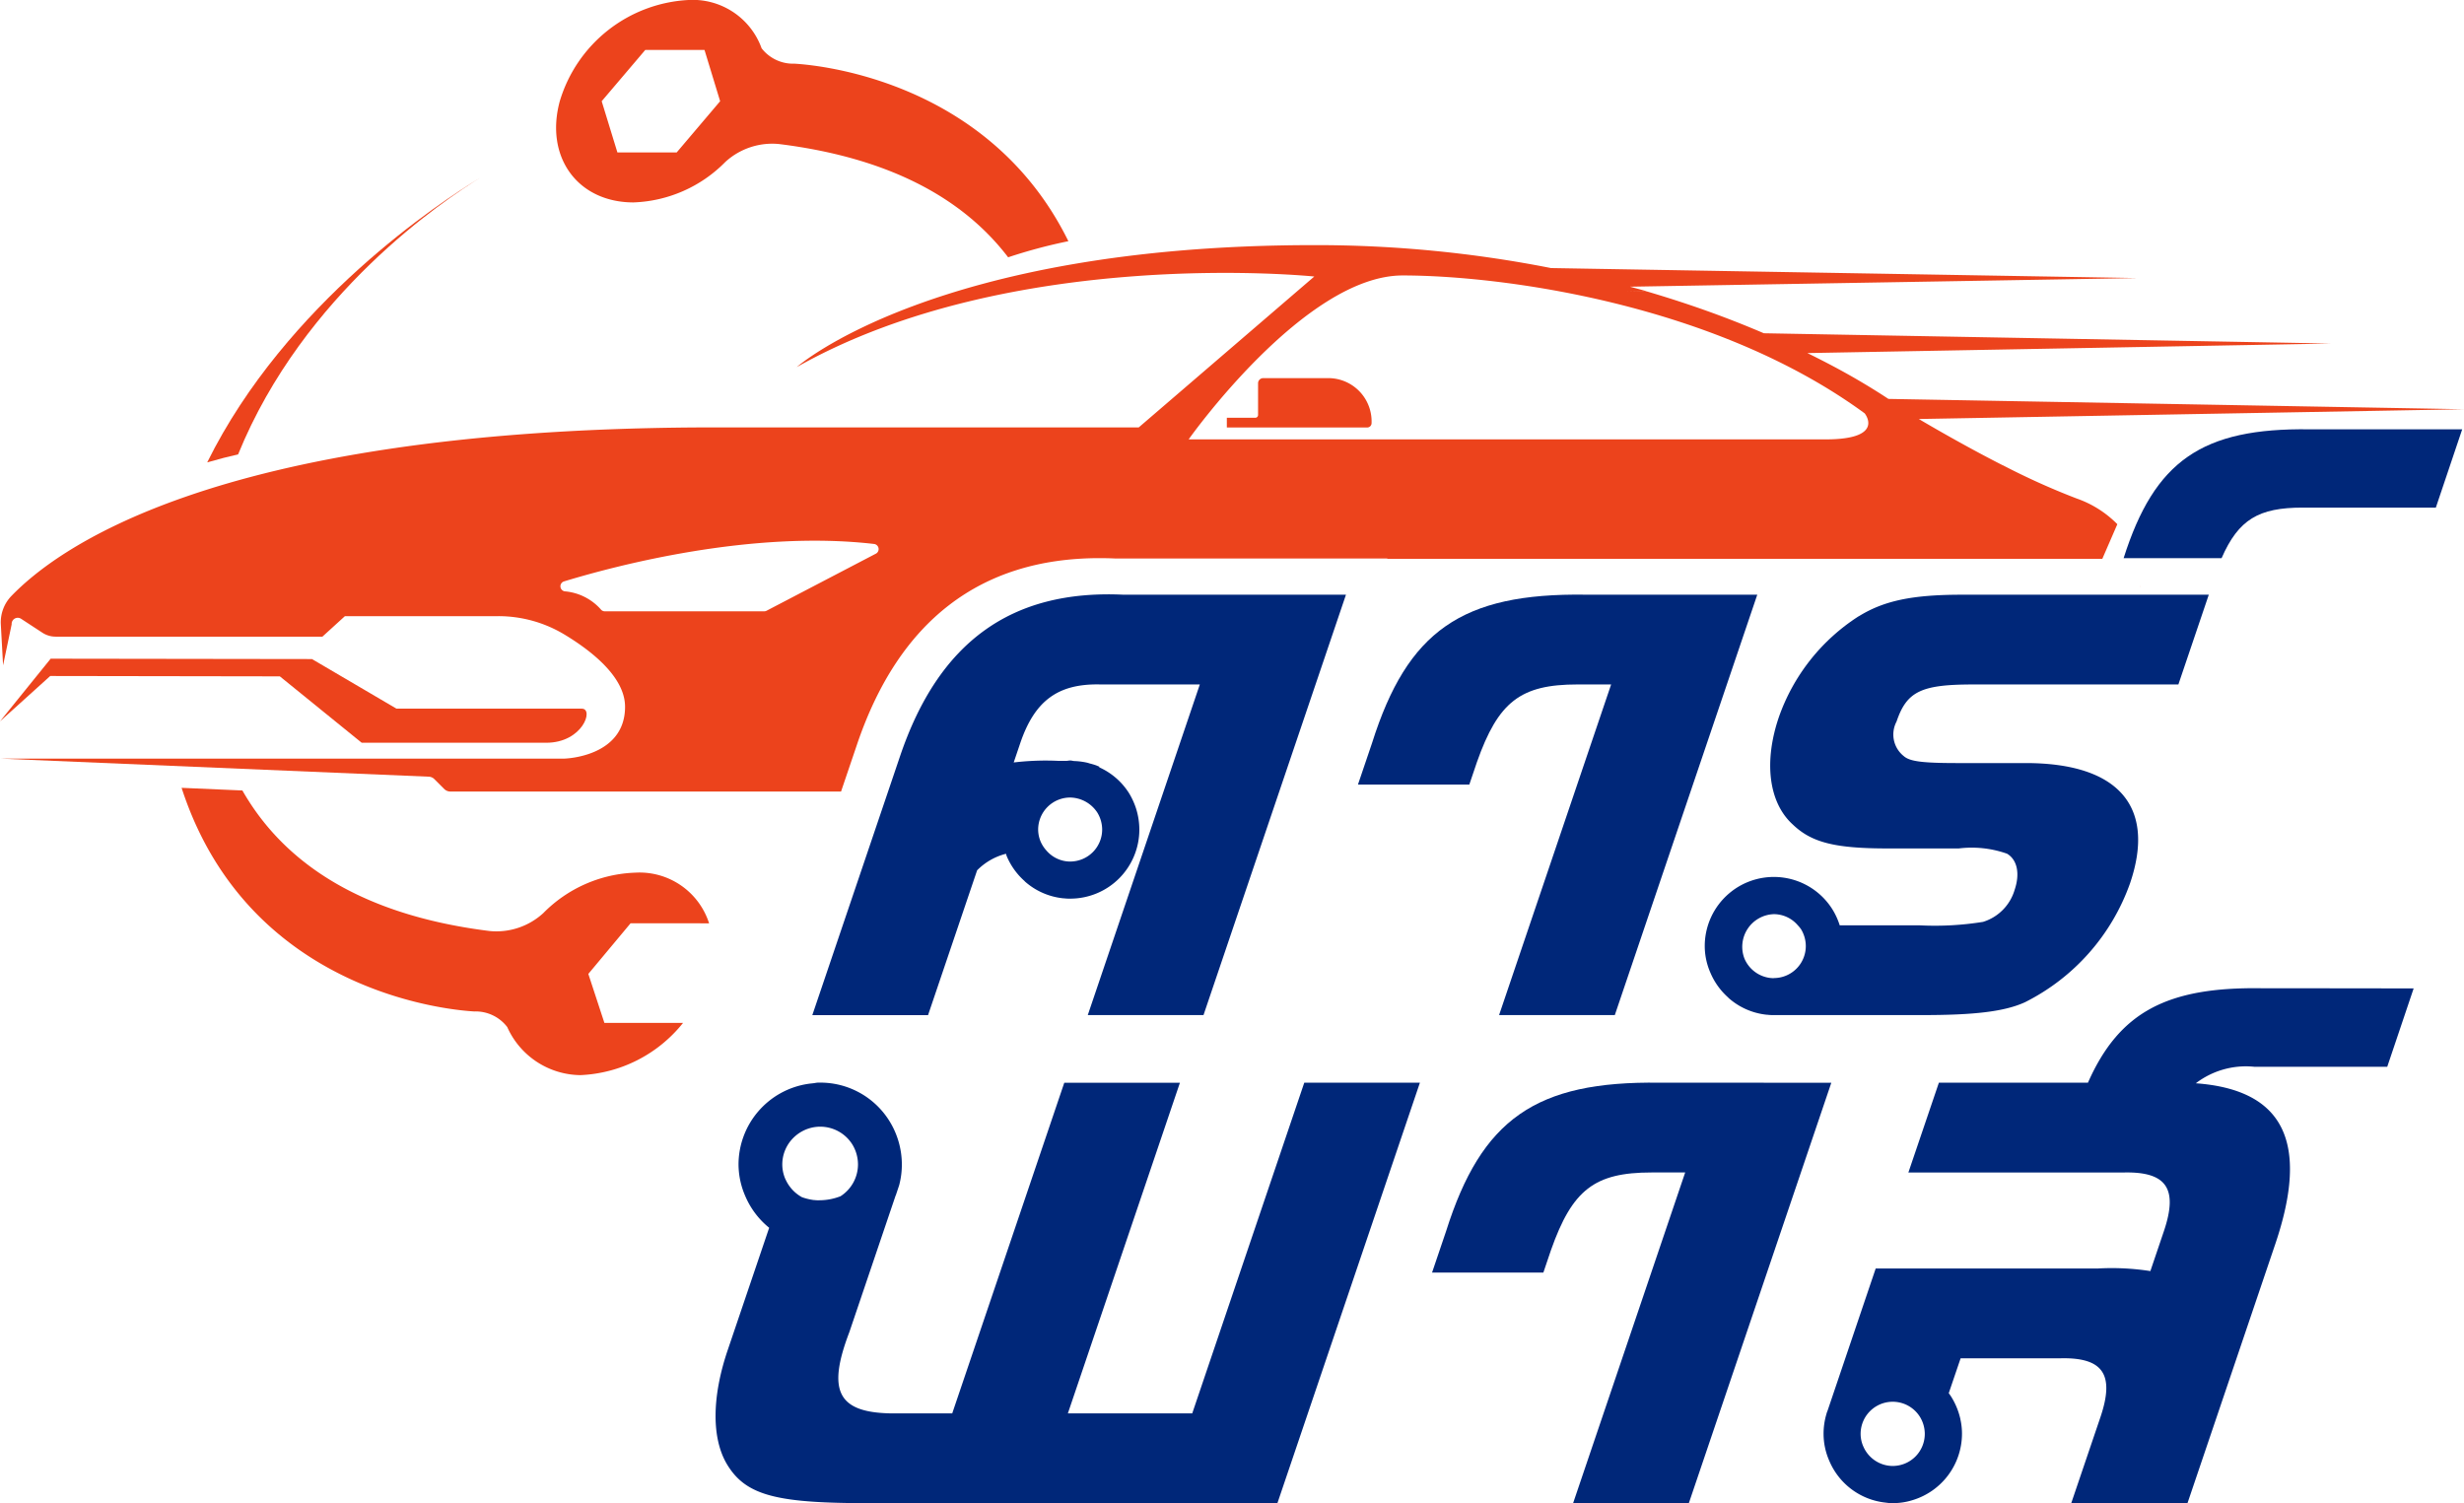 <svg xmlns="http://www.w3.org/2000/svg" xmlns:xlink="http://www.w3.org/1999/xlink" width="134.132" height="81.827" viewBox="0 0 134.132 81.827">
  <defs>
    <clipPath id="clip-path">
      <rect id="Rectangle_2170" data-name="Rectangle 2170" width="134.132" height="81.827" fill="none"/>
    </clipPath>
  </defs>
  <g id="Group_2625" data-name="Group 2625" clip-path="url(#clip-path)">
    <path id="Path_20759" data-name="Path 20759" d="M174.643,47.877a.267.267,0,0,0,0-.087c0,.03,0,.057,0,.087" transform="translate(-58.12 -15.905)" fill="#ec431c"/>
    <path id="Path_20760" data-name="Path 20760" d="M19.69,58.318H29.734c1.99,0,2.611-1.856,1.94-1.856H21.583l-4.6-2.7-14.225-.02L0,57.153l2.734-2.469,12.5.02Z" transform="translate(0 -17.884)" fill="#ec431c"/>
    <path id="Path_20761" data-name="Path 20761" d="M105.7,30.853H102.08a.279.279,0,0,0-.28.28v1.725a.153.153,0,0,1-.153.153H100.1v.529h7.643a.24.24,0,0,0,.236-.248,2.358,2.358,0,0,0-2.287-2.439" transform="translate(-33.315 -10.268)" fill="#ec431c"/>
    <path id="Path_20762" data-name="Path 20762" d="M109.026,31.989h0c-.733-.373-1.442-.751-2.09-1.108h0c-1.05-.576-1.928-1.086-2.483-1.413l29.679-.532L102.8,28.374c-.131-.086-.269-.176-.424-.275-.493-.314-1.1-.685-1.842-1.1l-.147,0,.147,0c-.626-.35-1.347-.728-2.146-1.12l28.5-.52L96.018,24.8c-.972-.416-2.026-.835-3.171-1.242-1-.356-2.06-.7-3.188-1.033L88.518,22.5l1.141.019c-.3-.087-.617-.169-.925-.254l27.609-.47-31.911-.544a66.043,66.043,0,0,0-12.894-1.249c-20.688,0-28.164,6.639-28.164,6.639,11.751-6.639,28.171-4.93,28.171-4.93l-9.558,8.216H37.944C11.265,30.093,2.917,36.733.622,39.1a2.064,2.064,0,0,0-.577,1.551l.123,2.224.467-2.231a.332.332,0,0,1,.514-.3l1.156.756a1.317,1.317,0,0,0,.722.216H17.551L18.776,40.2h8.339a6.969,6.969,0,0,1,3.594.99c1.495.9,3.317,2.325,3.317,3.945,0,2.746-3.3,2.82-3.3,2.82H0l23.341.984a.445.445,0,0,1,.3.13l.539.538a.48.48,0,0,0,.34.141H45.784l.87-2.565c2.28-6.729,6.72-10.141,13.2-10.141.279,0,.563.006.851.019h14.82l-.006.019h38.924l.818-1.885a5.758,5.758,0,0,0-2.215-1.4,38.876,38.876,0,0,1-4.016-1.809M47.677,36.8l-5.949,3.106a.281.281,0,0,1-.129.031H32.924a.275.275,0,0,1-.224-.113,2.96,2.96,0,0,0-1.956-.975.278.278,0,0,1-.043-.54c2.936-.893,10.248-2.806,16.883-2.038a.282.282,0,0,1,.093.53m51.7-6.224H64.706s6.3-8.924,11.648-8.924,16.967,1.513,25.152,7.506c0,0,1.16,1.418-2.127,1.418" transform="translate(0 -6.658)" fill="#ec431c"/>
    <path id="Path_20763" data-name="Path 20763" d="M49.585,11.019a7.373,7.373,0,0,0,4.995-2.2l0,0a3.778,3.778,0,0,1,2.924-.978c6.4.794,10.218,3.211,12.474,6.166a28.464,28.464,0,0,1,3.279-.877C68.8,4.077,58.992,3.508,58.346,3.466a2.169,2.169,0,0,1-1.793-.843l0-.006A3.986,3.986,0,0,0,52.57,0a7.737,7.737,0,0,0-7,5.51c-.824,3.042.975,5.509,4.017,5.509m.637-8.3h3.225L54.3,5.51,51.933,8.3H48.708L47.852,5.51Z" transform="translate(-15.098 0)" fill="#ec431c"/>
    <path id="Path_20764" data-name="Path 20764" d="M31.731,14.532c-2.063,1.252-10.53,6.786-14.825,15.475.614-.179,1.19-.324,1.682-.436,3.571-8.778,11.249-13.86,13.143-15.039" transform="translate(-5.626 -4.836)" fill="#ec431c"/>
    <path id="Path_20765" data-name="Path 20765" d="M43.533,71.658A3.976,3.976,0,0,0,39.509,68.9a7.382,7.382,0,0,0-5,2.2,3.777,3.777,0,0,1-2.923.977c-7.441-.924-11.4-4.043-13.459-7.651l-3.31-.144c3.724,11.468,15.227,12.128,15.928,12.174a2.165,2.165,0,0,1,1.8.849,4.414,4.414,0,0,0,3.977,2.617,7.56,7.56,0,0,0,5.592-2.842h-4.28l-.875-2.668,2.3-2.757Z" transform="translate(-4.932 -21.394)" fill="#ec431c"/>
    <path id="Path_20766" data-name="Path 20766" d="M129.227,88.339c-6.735-.094-9.691,1.974-11.621,8.082l-.765,2.256H122.9l.414-1.222c1.162-3.29,2.373-4.229,5.475-4.229h1.832l-6.1,18h6.3l7.755-22.885Z" transform="translate(-38.885 -29.399)" fill="#002779"/>
    <path id="Path_20767" data-name="Path 20767" d="M84.33,106.342H77.56l6.1-18H77.365l-6.1,18H67.926c-2.892-.051-3.482-1.226-2.262-4.422l2.509-7.406a.205.205,0,0,1,.023-.051l.172-.516c.005-.017.011-.035.017-.057a4.418,4.418,0,0,0,.138-1.111,4.5,4.5,0,0,0-.671-2.343,4.423,4.423,0,0,0-3.774-2.1h-.1c-.105,0-.2.028-.306.038s-.2.021-.3.037a4.445,4.445,0,0,0-3.74,4.364,4.341,4.341,0,0,0,.366,1.735A4.471,4.471,0,0,0,61.3,96.238l-2.262,6.673c-.859,2.537-.877,4.788-.035,6.2.963,1.6,2.491,2.068,6.845,2.113H88.969L96.724,88.34H90.429Zm-20.287-11.6a2.061,2.061,0,0,1-.3-.015H63.72a3.088,3.088,0,0,1-.639-.156,2.08,2.08,0,0,1-.888-.965c0-.006-.007-.011-.01-.017a2,2,0,0,1-.169-.8,2.043,2.043,0,0,1,.577-1.42A2.1,2.1,0,0,1,63.07,91a2.06,2.06,0,0,1,2.756.7,2.1,2.1,0,0,1,.309,1.087,2.059,2.059,0,0,1-.951,1.734,3.164,3.164,0,0,1-1.141.219" transform="translate(-19.429 -29.4)" fill="#002779"/>
    <path id="Path_20768" data-name="Path 20768" d="M173.815,80.633v0H172.6c-5.106-.071-7.721,1.285-9.424,5.14h-8.115L153.4,90.663h11.748c2.318-.047,2.94.893,2.159,3.2l-.734,2.167a13.684,13.684,0,0,0-2.852-.141h-12.1L149,103.633a1.443,1.443,0,0,0-.051.138c-.006.023-.011.04-.017.063a3.775,3.775,0,0,0-.149,1.054,3.648,3.648,0,0,0,.309,1.466,3.752,3.752,0,0,0,3.064,2.28.037.037,0,0,0,.023.005h.023a1.755,1.755,0,0,0,.349.023,3.5,3.5,0,0,0,1.072-.161h0a3.783,3.783,0,0,0,2.695-3.613,3.542,3.542,0,0,0-.086-.785v-.011a3.935,3.935,0,0,0-.481-1.191,2.464,2.464,0,0,0-.154-.223l.647-1.9h5.447c2.32-.051,2.944.893,2.165,3.2l-1.592,4.691h6.328l4.777-14.1c1.877-5.539.481-8.41-4.322-8.762a4.487,4.487,0,0,1,3.172-.9h7.249l1.437-4.265ZM150.943,105.57a1.7,1.7,0,0,1-.143-.68,1.747,1.747,0,0,1,3.231-.921,1.777,1.777,0,0,1,.262.921,1.746,1.746,0,0,1-1.744,1.749,1.041,1.041,0,0,1-.164-.009h-.012a1.752,1.752,0,0,1-1.429-1.06" transform="translate(-49.514 -26.835)" fill="#002779"/>
    <path id="Path_20769" data-name="Path 20769" d="M71.054,57.3,66.277,71.4h6.3l2.671-7.884a3.37,3.37,0,0,1,1.571-.9c.018.045.026.1.045.139a3.764,3.764,0,0,0,.974,1.352.022.022,0,0,1,.005.012,3.718,3.718,0,0,0,2.1.922h.029a2.452,2.452,0,0,0,.35.017,3.76,3.76,0,0,0,3.757-3.762,3.845,3.845,0,0,0-.172-1.123,3.931,3.931,0,0,0-.395-.865,3.713,3.713,0,0,0-1.619-1.4l.009-.029-.154-.069a3.353,3.353,0,0,0-.358-.107c-.051-.015-.1-.033-.153-.046a3.9,3.9,0,0,0-.684-.089c-.079,0-.152-.03-.232-.03s-.129.016-.195.019h-.475a14.653,14.653,0,0,0-2.411.088l.355-1.048c.781-2.3,2.038-3.243,4.325-3.2h5.452l-6.1,18h6.3l7.755-22.885H83.2C77.089,48.229,73.156,51.1,71.054,57.3m9.261,2.254a1.8,1.8,0,0,1,1.478.821,1.774,1.774,0,0,1,.262.919,1.742,1.742,0,0,1-1.74,1.744,1.121,1.121,0,0,1-.163-.008h-.012a1.72,1.72,0,0,1-1.118-.589,1.8,1.8,0,0,1-.308-.469,1.7,1.7,0,0,1-.143-.678,1.745,1.745,0,0,1,1.744-1.74" transform="translate(-22.057 -16.138)" fill="#002779"/>
    <path id="Path_20770" data-name="Path 20770" d="M123.183,48.519c-6.735-.094-9.691,1.974-11.621,8.082l-.765,2.256h6.062l.414-1.222c1.162-3.289,2.373-4.229,5.474-4.229h1.832l-6.1,18h6.3l7.755-22.885Z" transform="translate(-36.874 -16.146)" fill="#002779"/>
    <path id="Path_20771" data-name="Path 20771" d="M147.475,49.692a10.733,10.733,0,0,0-4.353,5.5c-.831,2.446-.544,4.651.751,5.831,1.025.985,2.279,1.312,5.189,1.312h3.855a5.773,5.773,0,0,1,2.629.286c.55.326.716,1.077.412,1.97a2.585,2.585,0,0,1-1.719,1.741,16.464,16.464,0,0,1-3.442.189h-4.359a3.9,3.9,0,0,0-.395-.865,3.762,3.762,0,0,0-6.953,1.988,3.623,3.623,0,0,0,.309,1.46,3.775,3.775,0,0,0,.974,1.352.019.019,0,0,1,.005.011,3.714,3.714,0,0,0,2.1.922h.029a2.36,2.36,0,0,0,.35.017h8.116c2.772,0,4.439-.189,5.55-.7a11.565,11.565,0,0,0,5.722-6.484c1.42-4.187-.653-6.535-5.682-6.535h-3.712c-1.924,0-2.6-.091-2.926-.378a1.5,1.5,0,0,1-.395-1.879c.555-1.644,1.34-2.022,4.163-2.022h11.18l1.655-4.886H153.088c-2.726,0-4.25.332-5.613,1.174m-4.623,19.7a1.121,1.121,0,0,1-.163-.008h-.012a1.751,1.751,0,0,1-1.426-1.058,1.778,1.778,0,0,1,1.6-2.418,1.721,1.721,0,0,1,1.313.616,1.683,1.683,0,0,1,.165.2,1.769,1.769,0,0,1,.262.919,1.742,1.742,0,0,1-1.74,1.744" transform="translate(-46.289 -16.147)" fill="#002779"/>
    <path id="Path_20772" data-name="Path 20772" d="M183.013,39.293h7.249l1.436-4.265h-7.088v0h-1.219c-5.861-.082-8.441,1.715-10.124,7.014H178.6c.922-2.114,2.026-2.752,4.409-2.752" transform="translate(-57.664 -11.657)" fill="#002779"/>
  </g>
</svg>
